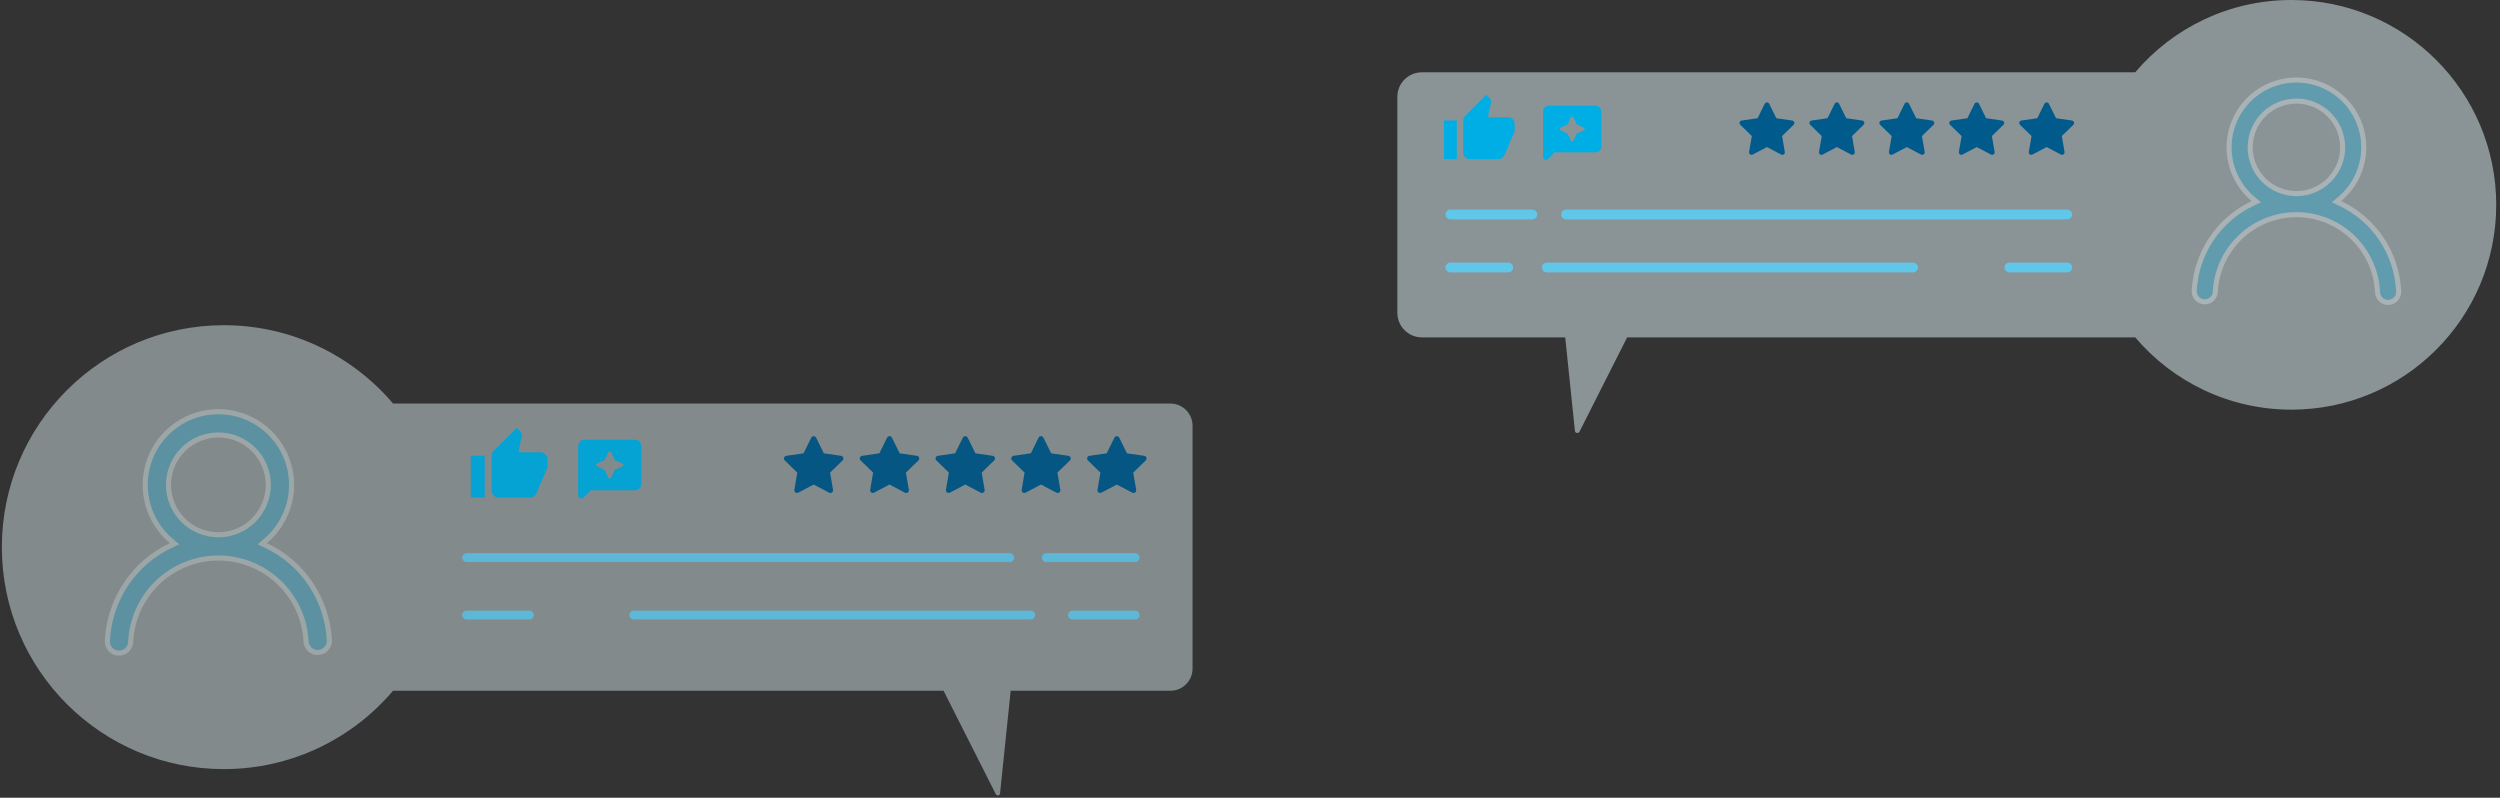 <svg xmlns="http://www.w3.org/2000/svg" width="492" height="157" viewBox="0 0 492 157" fill="none"><rect x="0" y="0" width="492" height="157" fill="#333333" stroke="none"/><path fill-rule="evenodd" clip-rule="evenodd" d="M491.257 40.311C491.257 62.574 473.21 80.621 450.946 80.621C438.63 80.621 427.605 75.098 420.21 66.394H320.222L310.849 84.948C310.632 85.378 309.988 85.259 309.939 84.78L308.035 66.394H279.825C277.16 66.394 275 64.234 275 61.569V19.051C275 16.387 277.16 14.227 279.825 14.227H420.211C427.605 5.523 438.631 0 450.946 0C473.21 0 491.257 18.048 491.257 40.311Z" fill="#E3F4F9" fill-opacity="0.5"></path><path d="M285.433 42.208H301.557" stroke="#61C7E8" stroke-width="1.93" stroke-linecap="round"></path><path d="M308.199 42.208H406.841" stroke="#61C7E8" stroke-width="1.93" stroke-linecap="round"></path><path d="M285.433 52.641H296.815" stroke="#61C7E8" stroke-width="1.93" stroke-linecap="round"></path><path d="M395.461 52.641H406.843" stroke="#61C7E8" stroke-width="1.93" stroke-linecap="round"></path><path d="M304.405 52.641H376.49" stroke="#61C7E8" stroke-width="1.93" stroke-linecap="round"></path><g clip-path="url(#clip0_6075_9977)"><path d="M298.077 24.344C298.077 24.009 297.944 23.687 297.707 23.45C297.47 23.213 297.148 23.079 296.812 23.079H292.816L293.423 20.19C293.436 20.126 293.442 20.057 293.442 19.987C293.442 19.728 293.335 19.488 293.164 19.317L292.494 18.653L288.333 22.814C288.099 23.048 287.96 23.364 287.96 23.712V30.035C287.96 30.37 288.093 30.692 288.33 30.929C288.567 31.166 288.889 31.3 289.225 31.3H294.915C295.44 31.3 295.889 30.983 296.079 30.528L297.989 26.07C298.046 25.925 298.077 25.773 298.077 25.609V24.344ZM284.166 31.3H286.695V23.712H284.166V31.3Z" fill="#00AEE6"></path></g><g clip-path="url(#clip1_6075_9977)"><path d="M400.941 23.267L397.806 23.722L397.75 23.733C397.666 23.756 397.589 23.8 397.528 23.861C397.467 23.923 397.423 24 397.401 24.084C397.379 24.168 397.379 24.257 397.403 24.34C397.426 24.424 397.471 24.5 397.534 24.561L399.806 26.772L399.27 29.896L399.263 29.95C399.258 30.037 399.276 30.123 399.316 30.201C399.355 30.279 399.414 30.345 399.488 30.392C399.561 30.439 399.645 30.466 399.732 30.47C399.819 30.474 399.906 30.454 399.983 30.414L402.787 28.939L405.585 30.414L405.635 30.436C405.716 30.468 405.804 30.478 405.89 30.465C405.976 30.451 406.057 30.415 406.125 30.36C406.193 30.305 406.244 30.233 406.275 30.151C406.306 30.07 406.314 29.982 406.299 29.896L405.763 26.772L408.036 24.561L408.074 24.519C408.129 24.451 408.165 24.37 408.178 24.285C408.191 24.199 408.182 24.111 408.15 24.03C408.118 23.949 408.066 23.878 407.998 23.824C407.93 23.77 407.849 23.735 407.763 23.723L404.627 23.267L403.225 20.427C403.185 20.344 403.122 20.275 403.044 20.227C402.966 20.178 402.876 20.152 402.784 20.152C402.693 20.152 402.603 20.178 402.525 20.227C402.447 20.275 402.384 20.344 402.344 20.427L400.941 23.267Z" fill="#005A8C"></path></g><g clip-path="url(#clip2_6075_9977)"><path d="M387.18 23.267L384.044 23.722L383.988 23.733C383.904 23.756 383.828 23.8 383.766 23.861C383.705 23.923 383.661 24 383.639 24.084C383.617 24.168 383.618 24.257 383.641 24.34C383.664 24.424 383.71 24.5 383.772 24.561L386.044 26.772L385.508 29.896L385.502 29.95C385.497 30.037 385.515 30.123 385.554 30.201C385.593 30.279 385.653 30.345 385.726 30.392C385.799 30.439 385.884 30.466 385.971 30.47C386.058 30.474 386.144 30.454 386.221 30.414L389.026 28.939L391.824 30.414L391.873 30.436C391.954 30.468 392.042 30.478 392.128 30.465C392.214 30.451 392.296 30.415 392.363 30.36C392.431 30.305 392.483 30.233 392.513 30.151C392.544 30.07 392.552 29.982 392.537 29.896L392.001 26.772L394.274 24.561L394.312 24.519C394.367 24.451 394.403 24.37 394.416 24.285C394.43 24.199 394.42 24.111 394.388 24.03C394.357 23.949 394.304 23.878 394.236 23.824C394.168 23.77 394.087 23.735 394.001 23.723L390.865 23.267L389.464 20.427C389.423 20.344 389.36 20.275 389.282 20.227C389.204 20.178 389.114 20.152 389.023 20.152C388.931 20.152 388.841 20.178 388.763 20.227C388.685 20.275 388.622 20.344 388.582 20.427L387.18 23.267Z" fill="#005A8C"></path></g><g clip-path="url(#clip3_6075_9977)"><path d="M373.418 23.267L370.282 23.722L370.227 23.733C370.143 23.756 370.066 23.8 370.005 23.861C369.943 23.923 369.899 24 369.877 24.084C369.855 24.168 369.856 24.257 369.879 24.34C369.903 24.424 369.948 24.5 370.01 24.561L372.282 26.772L371.746 29.896L371.74 29.95C371.735 30.037 371.753 30.123 371.792 30.201C371.832 30.279 371.891 30.345 371.964 30.392C372.037 30.439 372.122 30.466 372.209 30.47C372.296 30.474 372.382 30.454 372.46 30.414L375.264 28.939L378.062 30.414L378.111 30.436C378.192 30.468 378.28 30.478 378.367 30.465C378.453 30.451 378.534 30.415 378.601 30.36C378.669 30.305 378.721 30.233 378.751 30.151C378.782 30.07 378.79 29.982 378.776 29.896L378.239 26.772L380.512 24.561L380.55 24.519C380.605 24.451 380.641 24.37 380.654 24.285C380.668 24.199 380.658 24.111 380.627 24.03C380.595 23.949 380.543 23.878 380.474 23.824C380.406 23.77 380.325 23.735 380.239 23.723L377.104 23.267L375.702 20.427C375.661 20.344 375.599 20.275 375.521 20.227C375.443 20.178 375.353 20.152 375.261 20.152C375.169 20.152 375.079 20.178 375.001 20.227C374.923 20.275 374.861 20.344 374.82 20.427L373.418 23.267Z" fill="#005A8C"></path></g><g clip-path="url(#clip4_6075_9977)"><path d="M359.656 23.267L356.52 23.722L356.465 23.733C356.381 23.756 356.304 23.8 356.243 23.861C356.181 23.923 356.138 24 356.116 24.084C356.094 24.168 356.094 24.257 356.118 24.34C356.141 24.424 356.186 24.5 356.249 24.561L358.52 26.772L357.985 29.896L357.978 29.95C357.973 30.037 357.991 30.123 358.031 30.201C358.07 30.279 358.129 30.345 358.203 30.392C358.276 30.439 358.36 30.466 358.447 30.47C358.534 30.474 358.621 30.454 358.698 30.414L361.502 28.939L364.3 30.414L364.349 30.436C364.431 30.468 364.519 30.478 364.605 30.465C364.691 30.451 364.772 30.415 364.84 30.36C364.907 30.305 364.959 30.233 364.99 30.151C365.02 30.07 365.029 29.982 365.014 29.896L364.478 26.772L366.75 24.561L366.789 24.519C366.843 24.451 366.879 24.37 366.893 24.285C366.906 24.199 366.897 24.111 366.865 24.03C366.833 23.949 366.781 23.878 366.713 23.824C366.645 23.77 366.564 23.735 366.478 23.723L363.342 23.267L361.94 20.427C361.9 20.344 361.837 20.275 361.759 20.227C361.681 20.178 361.591 20.152 361.499 20.152C361.408 20.152 361.318 20.178 361.24 20.227C361.162 20.275 361.099 20.344 361.058 20.427L359.656 23.267Z" fill="#005A8C"></path></g><g clip-path="url(#clip5_6075_9977)"><path d="M345.895 23.267L342.759 23.722L342.703 23.733C342.619 23.756 342.543 23.8 342.481 23.861C342.42 23.923 342.376 24 342.354 24.084C342.332 24.168 342.333 24.257 342.356 24.34C342.379 24.424 342.425 24.5 342.487 24.561L344.759 26.772L344.223 29.896L344.217 29.95C344.211 30.037 344.229 30.123 344.269 30.201C344.308 30.279 344.368 30.345 344.441 30.392C344.514 30.439 344.598 30.466 344.686 30.47C344.773 30.474 344.859 30.454 344.936 30.414L347.741 28.939L350.539 30.414L350.588 30.436C350.669 30.468 350.757 30.478 350.843 30.465C350.929 30.451 351.01 30.415 351.078 30.36C351.146 30.305 351.197 30.233 351.228 30.151C351.259 30.07 351.267 29.982 351.252 29.896L350.716 26.772L352.989 24.561L353.027 24.519C353.082 24.451 353.118 24.37 353.131 24.285C353.144 24.199 353.135 24.111 353.103 24.03C353.072 23.949 353.019 23.878 352.951 23.824C352.883 23.77 352.802 23.735 352.716 23.723L349.58 23.267L348.178 20.427C348.138 20.344 348.075 20.275 347.997 20.227C347.919 20.178 347.829 20.152 347.738 20.152C347.646 20.152 347.556 20.178 347.478 20.227C347.4 20.275 347.337 20.344 347.297 20.427L345.895 23.267Z" fill="#005A8C"></path></g><path d="M313.989 20.806H304.814C304.184 20.806 303.668 21.322 303.668 21.953V30.892C303.668 31.403 304.287 31.661 304.648 31.299L305.961 29.981H313.989C314.62 29.981 315.136 29.465 315.136 28.834V21.953C315.136 21.322 314.62 20.806 313.989 20.806ZM310.302 26.294L309.66 27.693C309.637 27.743 309.6 27.785 309.554 27.815C309.508 27.845 309.454 27.861 309.399 27.861C309.344 27.861 309.29 27.845 309.244 27.815C309.197 27.785 309.161 27.743 309.138 27.693L308.496 26.294L307.097 25.651C307.047 25.629 307.004 25.592 306.974 25.546C306.945 25.499 306.929 25.445 306.929 25.39C306.929 25.335 306.945 25.282 306.974 25.235C307.004 25.189 307.047 25.152 307.097 25.13L308.496 24.487L309.138 23.088C309.161 23.038 309.197 22.996 309.244 22.966C309.29 22.936 309.344 22.921 309.399 22.921C309.454 22.921 309.508 22.936 309.554 22.966C309.6 22.996 309.637 23.038 309.66 23.088L310.302 24.487L311.701 25.13C311.751 25.152 311.794 25.189 311.823 25.235C311.853 25.282 311.869 25.335 311.869 25.39C311.869 25.445 311.853 25.499 311.823 25.546C311.794 25.592 311.751 25.629 311.701 25.651L310.302 26.294Z" fill="#00AEE6"></path><g opacity="0.3"><path d="M460.427 39.187L459.826 39.688L460.533 40.023C463.839 41.585 466.657 44.016 468.686 47.057C470.716 50.098 471.88 53.633 472.055 57.285L472.055 57.285L472.056 57.295C472.075 57.572 472.039 57.849 471.949 58.111C471.859 58.374 471.718 58.615 471.534 58.822C471.35 59.029 471.126 59.197 470.876 59.316C470.626 59.435 470.354 59.504 470.078 59.517C469.801 59.529 469.524 59.487 469.264 59.392C469.004 59.296 468.766 59.15 468.563 58.961C468.36 58.772 468.197 58.545 468.083 58.292C467.97 58.039 467.908 57.767 467.901 57.49L467.901 57.49L467.9 57.478C467.707 53.375 465.94 49.503 462.968 46.667C459.995 43.832 456.044 42.25 451.936 42.25C447.828 42.25 443.877 43.832 440.905 46.667C437.934 49.502 436.167 53.371 435.972 57.473C435.934 58.013 435.686 58.517 435.281 58.878C434.875 59.24 434.343 59.428 433.8 59.403C433.257 59.377 432.745 59.14 432.375 58.742C432.005 58.346 431.806 57.821 431.817 57.279C431.993 53.63 433.156 50.097 435.184 47.057C437.213 44.017 440.031 41.585 443.336 40.023L444.043 39.688L443.442 39.187C441.35 37.442 439.846 35.095 439.136 32.465C438.425 29.835 438.541 27.05 439.469 24.489C440.397 21.927 442.091 19.714 444.322 18.15C446.552 16.586 449.21 15.747 451.934 15.747C454.659 15.747 457.317 16.586 459.547 18.15C461.777 19.714 463.472 21.927 464.4 24.489C465.328 27.05 465.444 29.835 464.733 32.465C464.023 35.095 462.519 37.442 460.427 39.187ZM461.037 28.998C461.037 26.584 460.078 24.269 458.372 22.563C456.665 20.856 454.35 19.897 451.936 19.897C449.522 19.897 447.208 20.856 445.501 22.563C443.794 24.269 442.835 26.584 442.835 28.998C442.835 31.412 443.794 33.727 445.501 35.434C447.208 37.14 449.522 38.099 451.936 38.099C454.35 38.099 456.665 37.14 458.372 35.434C460.078 33.727 461.037 31.412 461.037 28.998Z" fill="#00AEE6" stroke="#F3FAFC"></path></g><g opacity="0.9"><path fill-rule="evenodd" clip-rule="evenodd" d="M0.366 107.679C0.366 131.803 19.922 151.359 44.045 151.359C57.39 151.359 69.337 145.374 77.349 135.943H185.694L195.982 156.308C196.179 156.697 196.762 156.59 196.807 156.155L198.9 135.943H230.321C232.736 135.943 234.694 133.985 234.694 131.57V83.79C234.694 81.374 232.736 79.416 230.321 79.416H77.35C69.338 69.985 57.39 64 44.045 64C19.922 64 0.366 83.556 0.366 107.679Z" fill="#E3F4F9" fill-opacity="0.5"></path><path d="M223.389 109.734H205.917" stroke="#61C7E8" stroke-width="1.749" stroke-linecap="round"></path><path d="M198.722 109.734H91.836" stroke="#61C7E8" stroke-width="1.749" stroke-linecap="round"></path><path d="M223.389 121.04H211.056" stroke="#61C7E8" stroke-width="1.749" stroke-linecap="round"></path><path d="M104.166 121.04H91.833" stroke="#61C7E8" stroke-width="1.749" stroke-linecap="round"></path><path d="M202.835 121.04H124.726" stroke="#61C7E8" stroke-width="1.749" stroke-linecap="round"></path><path d="M107.728 90.378C107.728 90.014 107.584 89.666 107.327 89.409C107.07 89.152 106.721 89.008 106.358 89.008H102.028L102.685 85.876C102.699 85.808 102.706 85.733 102.706 85.657C102.706 85.376 102.589 85.116 102.404 84.931L101.678 84.211L97.17 88.72C96.916 88.973 96.765 89.316 96.765 89.693V96.544C96.765 96.908 96.91 97.256 97.167 97.513C97.424 97.77 97.772 97.915 98.136 97.915H104.302C104.871 97.915 105.357 97.572 105.563 97.079L107.632 92.248C107.694 92.091 107.728 91.926 107.728 91.748V90.378ZM92.654 97.915H95.395V89.693H92.654V97.915Z" fill="#00AEE6"></path><g clip-path="url(#clip6_6075_9977)"><path d="M162.132 89.212L165.53 89.704L165.59 89.716C165.681 89.741 165.764 89.788 165.831 89.855C165.897 89.922 165.945 90.005 165.968 90.097C165.992 90.188 165.992 90.284 165.966 90.374C165.941 90.465 165.892 90.548 165.824 90.613L163.363 93.009L163.943 96.394L163.95 96.452C163.956 96.546 163.936 96.641 163.893 96.725C163.851 96.809 163.786 96.88 163.707 96.931C163.628 96.982 163.536 97.012 163.442 97.016C163.348 97.02 163.254 96.999 163.17 96.955L160.132 95.357L157.1 96.955L157.047 96.98C156.959 97.014 156.863 97.025 156.77 97.01C156.676 96.996 156.589 96.957 156.515 96.897C156.442 96.837 156.386 96.759 156.353 96.671C156.32 96.582 156.31 96.487 156.326 96.394L156.908 93.009L154.445 90.613L154.403 90.567C154.344 90.494 154.305 90.407 154.291 90.314C154.276 90.221 154.287 90.126 154.321 90.038C154.355 89.95 154.412 89.873 154.486 89.815C154.559 89.756 154.647 89.718 154.741 89.705L158.138 89.212L159.657 86.133C159.701 86.044 159.769 85.969 159.854 85.916C159.938 85.864 160.035 85.836 160.135 85.836C160.234 85.836 160.332 85.864 160.416 85.916C160.501 85.969 160.569 86.044 160.613 86.133L162.132 89.212Z" fill="#005A8C"></path></g><g clip-path="url(#clip7_6075_9977)"><path d="M177.054 89.212L180.452 89.704L180.512 89.716C180.603 89.741 180.686 89.788 180.753 89.855C180.819 89.922 180.867 90.005 180.891 90.097C180.914 90.188 180.914 90.284 180.888 90.374C180.863 90.465 180.814 90.548 180.746 90.613L178.285 93.009L178.865 96.394L178.872 96.452C178.878 96.546 178.858 96.641 178.815 96.725C178.773 96.809 178.708 96.88 178.629 96.931C178.55 96.982 178.458 97.012 178.364 97.016C178.27 97.02 178.176 96.999 178.092 96.955L175.054 95.357L172.022 96.955L171.969 96.98C171.881 97.014 171.785 97.025 171.692 97.01C171.598 96.996 171.511 96.957 171.437 96.897C171.364 96.837 171.308 96.759 171.275 96.671C171.242 96.582 171.233 96.487 171.249 96.394L171.83 93.009L169.367 90.613L169.325 90.567C169.266 90.494 169.227 90.407 169.213 90.314C169.198 90.221 169.209 90.126 169.243 90.038C169.277 89.95 169.334 89.873 169.408 89.815C169.481 89.756 169.569 89.718 169.663 89.705L173.06 89.212L174.579 86.133C174.623 86.044 174.691 85.969 174.776 85.916C174.86 85.864 174.957 85.836 175.057 85.836C175.156 85.836 175.254 85.864 175.338 85.916C175.423 85.969 175.491 86.044 175.535 86.133L177.054 89.212Z" fill="#005A8C"></path></g><g clip-path="url(#clip8_6075_9977)"><path d="M191.963 89.211L195.361 89.704L195.421 89.716C195.512 89.74 195.595 89.788 195.661 89.855C195.728 89.922 195.776 90.005 195.799 90.096C195.823 90.188 195.822 90.283 195.797 90.374C195.772 90.465 195.723 90.547 195.655 90.613L193.194 93.009L193.774 96.393L193.781 96.452C193.787 96.546 193.767 96.64 193.724 96.724C193.682 96.809 193.617 96.88 193.538 96.931C193.459 96.982 193.367 97.011 193.273 97.016C193.179 97.02 193.085 96.999 193.001 96.955L189.963 95.357L186.931 96.955L186.877 96.979C186.79 97.014 186.694 97.025 186.601 97.01C186.507 96.996 186.419 96.956 186.346 96.897C186.273 96.837 186.217 96.759 186.184 96.671C186.15 96.582 186.141 96.487 186.157 96.393L186.738 93.009L184.276 90.612L184.234 90.567C184.175 90.494 184.136 90.407 184.122 90.314C184.107 90.221 184.118 90.125 184.152 90.038C184.186 89.95 184.243 89.873 184.317 89.814C184.39 89.756 184.478 89.718 184.571 89.704L187.969 89.211L189.488 86.133C189.532 86.044 189.6 85.969 189.684 85.916C189.769 85.864 189.866 85.836 189.966 85.836C190.065 85.836 190.163 85.864 190.247 85.916C190.332 85.969 190.4 86.044 190.443 86.133L191.963 89.211Z" fill="#005A8C"></path></g><g clip-path="url(#clip9_6075_9977)"><path d="M206.867 89.212L210.265 89.704L210.325 89.716C210.416 89.741 210.499 89.788 210.565 89.855C210.632 89.922 210.68 90.005 210.703 90.097C210.727 90.188 210.726 90.284 210.701 90.374C210.676 90.465 210.627 90.548 210.559 90.613L208.098 93.009L208.678 96.394L208.685 96.452C208.691 96.546 208.671 96.641 208.628 96.725C208.586 96.809 208.521 96.88 208.442 96.931C208.363 96.982 208.271 97.012 208.177 97.016C208.083 97.02 207.989 96.999 207.905 96.955L204.867 95.357L201.835 96.955L201.781 96.98C201.693 97.014 201.598 97.025 201.505 97.01C201.411 96.996 201.323 96.957 201.25 96.897C201.177 96.837 201.121 96.759 201.088 96.671C201.054 96.582 201.045 96.487 201.061 96.394L201.642 93.009L199.18 90.613L199.138 90.567C199.079 90.494 199.04 90.407 199.026 90.314C199.011 90.221 199.021 90.126 199.056 90.038C199.09 89.95 199.147 89.873 199.221 89.815C199.294 89.756 199.382 89.718 199.475 89.705L202.873 89.212L204.392 86.133C204.436 86.044 204.504 85.969 204.588 85.916C204.673 85.864 204.77 85.836 204.87 85.836C204.969 85.836 205.067 85.864 205.151 85.916C205.235 85.969 205.303 86.044 205.347 86.133L206.867 89.212Z" fill="#005A8C"></path></g><g clip-path="url(#clip10_6075_9977)"><path d="M221.789 89.212L225.187 89.704L225.247 89.716C225.338 89.741 225.421 89.788 225.488 89.855C225.554 89.922 225.602 90.005 225.626 90.097C225.649 90.188 225.649 90.284 225.623 90.374C225.598 90.465 225.549 90.548 225.481 90.613L223.02 93.009L223.6 96.394L223.607 96.452C223.613 96.546 223.593 96.641 223.551 96.725C223.508 96.809 223.444 96.88 223.364 96.931C223.285 96.982 223.193 97.012 223.099 97.016C223.005 97.02 222.911 96.999 222.828 96.955L219.789 95.357L216.757 96.955L216.704 96.98C216.616 97.014 216.52 97.025 216.427 97.01C216.334 96.996 216.246 96.957 216.172 96.897C216.099 96.837 216.043 96.759 216.01 96.671C215.977 96.582 215.968 96.487 215.984 96.394L216.565 93.009L214.102 90.613L214.061 90.567C214.001 90.494 213.962 90.407 213.948 90.314C213.933 90.221 213.944 90.126 213.978 90.038C214.012 89.95 214.069 89.873 214.143 89.815C214.217 89.756 214.305 89.718 214.398 89.705L217.795 89.212L219.314 86.133C219.358 86.044 219.426 85.969 219.511 85.916C219.595 85.864 219.693 85.836 219.792 85.836C219.891 85.836 219.989 85.864 220.073 85.916C220.158 85.969 220.226 86.044 220.27 86.133L221.789 89.212Z" fill="#005A8C"></path></g><path d="M124.966 86.544H115.025C114.342 86.544 113.783 87.103 113.783 87.787V97.473C113.783 98.026 114.454 98.306 114.845 97.914L116.268 96.485H124.966C125.65 96.485 126.209 95.926 126.209 95.243V87.787C126.209 87.103 125.65 86.544 124.966 86.544ZM120.971 92.49L120.275 94.006C120.251 94.061 120.211 94.106 120.161 94.139C120.111 94.171 120.052 94.188 119.993 94.188C119.933 94.188 119.875 94.171 119.825 94.139C119.775 94.106 119.735 94.061 119.71 94.006L119.014 92.49L117.498 91.794C117.444 91.77 117.398 91.73 117.366 91.68C117.333 91.63 117.316 91.571 117.316 91.512C117.316 91.452 117.333 91.394 117.366 91.344C117.398 91.293 117.444 91.254 117.498 91.229L119.014 90.533L119.71 89.017C119.735 88.963 119.775 88.917 119.825 88.885C119.875 88.852 119.933 88.835 119.993 88.835C120.052 88.835 120.111 88.852 120.161 88.885C120.211 88.917 120.251 88.963 120.275 89.017L120.971 90.533L122.487 91.229C122.542 91.254 122.588 91.293 122.62 91.344C122.652 91.394 122.669 91.452 122.669 91.512C122.669 91.571 122.652 91.63 122.62 91.68C122.588 91.73 122.542 91.77 122.487 91.794L120.971 92.49Z" fill="#00AEE6"></path><g opacity="0.3"><path d="M33.751 106.493L34.352 106.995L33.645 107.329C30.056 109.025 26.997 111.665 24.794 114.966C22.59 118.268 21.326 122.106 21.136 126.07L21.136 126.07L21.136 126.081C21.115 126.386 21.155 126.692 21.254 126.981C21.353 127.27 21.508 127.537 21.712 127.765C21.915 127.994 22.162 128.179 22.438 128.311C22.714 128.442 23.014 128.518 23.319 128.532C23.624 128.546 23.93 128.499 24.217 128.394C24.504 128.289 24.767 128.127 24.991 127.919C25.215 127.71 25.394 127.459 25.52 127.181C25.645 126.902 25.714 126.601 25.721 126.295L25.721 126.295L25.722 126.284C25.931 121.848 27.84 117.663 31.054 114.598C34.267 111.532 38.537 109.822 42.978 109.822C47.419 109.822 51.689 111.532 54.903 114.598C58.115 117.661 60.024 121.844 60.234 126.278C60.277 126.875 60.551 127.431 60.998 127.83C61.446 128.229 62.032 128.437 62.632 128.409C63.231 128.381 63.796 128.119 64.205 127.68C64.613 127.242 64.833 126.662 64.82 126.064C64.63 122.102 63.367 118.266 61.165 114.967C58.962 111.666 55.903 109.026 52.316 107.329L51.608 106.995L52.209 106.493C54.482 104.597 56.116 102.047 56.889 99.189C57.661 96.331 57.535 93.304 56.526 90.521C55.518 87.738 53.677 85.332 51.253 83.633C48.829 81.933 45.941 81.021 42.98 81.021C40.02 81.021 37.131 81.933 34.707 83.633C32.284 85.332 30.442 87.738 29.434 90.521C28.425 93.304 28.299 96.331 29.071 99.189C29.844 102.047 31.478 104.597 33.751 106.493ZM33.158 95.421C33.158 92.817 34.193 90.319 36.035 88.478C37.876 86.636 40.374 85.602 42.978 85.602C45.583 85.602 48.08 86.636 49.922 88.478C51.764 90.319 52.798 92.817 52.798 95.421C52.798 98.026 51.764 100.523 49.922 102.365C48.08 104.207 45.583 105.241 42.978 105.241C40.374 105.241 37.876 104.207 36.035 102.365C34.193 100.523 33.158 98.026 33.158 95.421Z" fill="#00AEE6" stroke="#F3FAFC"></path></g></g><defs><clipPath id="clip0_6075_9977"><rect width="15.176" height="15.176" fill="white" transform="translate(283.536 18.022)"></rect></clipPath><clipPath id="clip1_6075_9977"><rect width="11.796" height="11.796" fill="white" transform="translate(396.889 19.66)"></rect></clipPath><clipPath id="clip2_6075_9977"><rect width="11.796" height="11.796" fill="white" transform="translate(383.128 19.66)"></rect></clipPath><clipPath id="clip3_6075_9977"><rect width="11.796" height="11.796" fill="white" transform="translate(369.366 19.66)"></rect></clipPath><clipPath id="clip4_6075_9977"><rect width="11.796" height="11.796" fill="white" transform="translate(355.604 19.66)"></rect></clipPath><clipPath id="clip5_6075_9977"><rect width="11.796" height="11.796" fill="white" transform="translate(341.843 19.66)"></rect></clipPath><clipPath id="clip6_6075_9977"><rect width="12.781" height="12.781" fill="white" transform="matrix(-1 0 0 1 166.527 85.302)"></rect></clipPath><clipPath id="clip7_6075_9977"><rect width="12.781" height="12.781" fill="white" transform="matrix(-1 0 0 1 181.44 85.302)"></rect></clipPath><clipPath id="clip8_6075_9977"><rect width="12.781" height="12.781" fill="white" transform="matrix(-1 0 0 1 196.353 85.302)"></rect></clipPath><clipPath id="clip9_6075_9977"><rect width="12.781" height="12.781" fill="white" transform="matrix(-1 0 0 1 211.262 85.302)"></rect></clipPath><clipPath id="clip10_6075_9977"><rect width="12.781" height="12.781" fill="white" transform="matrix(-1 0 0 1 226.175 85.302)"></rect></clipPath></defs></svg>